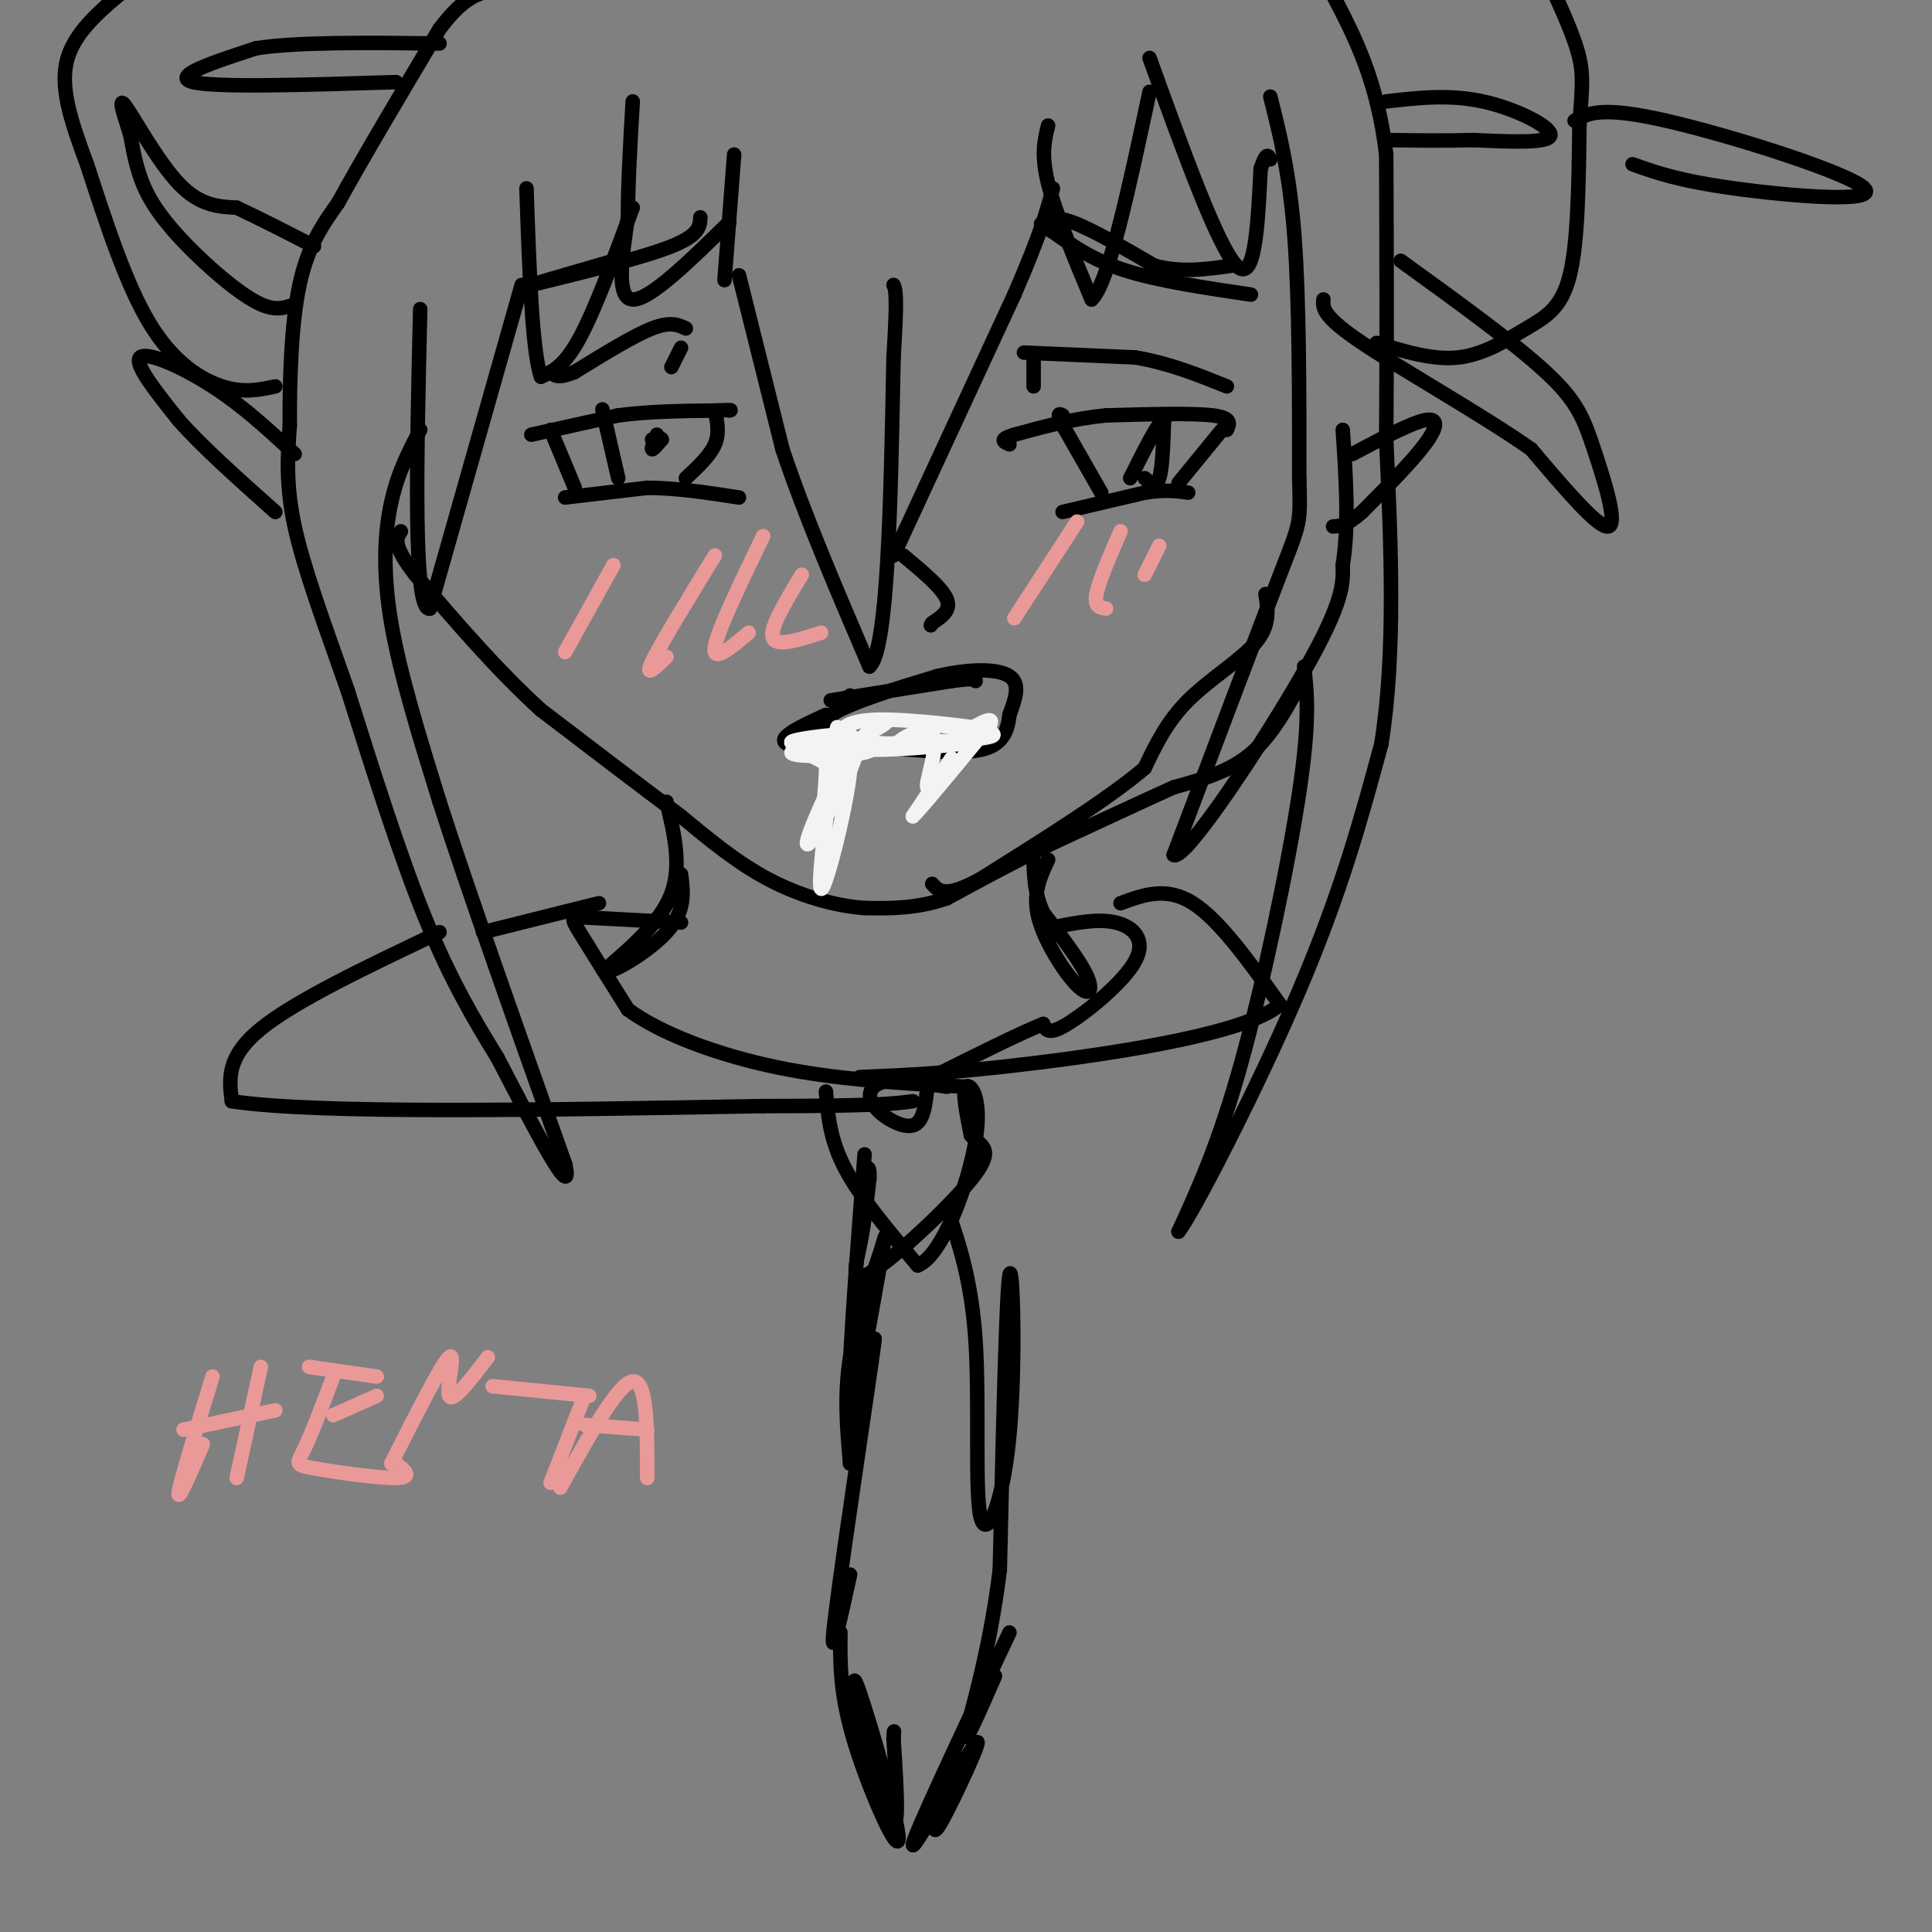 <svg viewBox='0 0 400 400' version='1.1' xmlns='http://www.w3.org/2000/svg' xmlns:xlink='http://www.w3.org/1999/xlink'><rect x="0" y="0" width="400" height="400" fill="#808080" stroke="none"/><g fill='none' stroke='#000000' stroke-width='3' stroke-linecap='round' stroke-linejoin='round'><path d='M117,103c0.000,0.000 17.000,-2.000 17,-2'/><path d='M134,101c6.000,0.000 12.500,1.000 19,2'/><path d='M220,106c0.000,0.000 17.000,-4.000 17,-4'/><path d='M237,102c4.333,-0.667 6.667,-0.333 9,0'/><path d='M119,101c0.000,0.000 -5.000,-12.000 -5,-12'/><path d='M110,90c0.000,0.000 18.000,-4.000 18,-4'/><path d='M128,86c6.333,-0.833 13.167,-0.917 20,-1'/><path d='M148,85c3.833,-0.167 3.417,-0.083 3,0'/><path d='M244,100c0.000,0.000 9.000,-11.000 9,-11'/><path d='M254,89c0.583,-1.250 1.167,-2.500 -3,-3c-4.167,-0.500 -13.083,-0.250 -22,0'/><path d='M229,86c-6.833,0.667 -12.917,2.333 -19,4'/><path d='M210,90c-3.333,1.000 -2.167,1.500 -1,2'/><path d='M228,102c0.000,0.000 -8.000,-14.000 -8,-14'/><path d='M220,88c-1.333,-2.667 -0.667,-2.333 0,-2'/><path d='M237,99c1.167,1.000 2.333,2.000 3,0c0.667,-2.000 0.833,-7.000 1,-12'/><path d='M241,87c-1.000,0.000 -4.000,6.000 -7,12'/><path d='M128,99c0.000,0.000 -3.000,-13.000 -3,-13'/><path d='M125,86c-0.500,-2.167 -0.250,-1.083 0,0'/><path d='M142,99c2.500,-2.333 5.000,-4.667 6,-7c1.000,-2.333 0.500,-4.667 0,-7'/><path d='M153,57c0.000,0.000 9.000,36.000 9,36'/><path d='M162,93c4.500,13.500 11.250,29.250 18,45'/><path d='M180,138c3.833,-3.167 4.417,-33.583 5,-64'/><path d='M185,74c0.833,-13.167 0.417,-14.083 0,-15'/><path d='M185,115c0.000,0.000 25.000,-54.000 25,-54'/><path d='M210,61c5.500,-12.667 6.750,-17.333 8,-22'/><path d='M217,26c-0.750,3.000 -1.500,6.000 0,12c1.500,6.000 5.250,15.000 9,24'/><path d='M226,62c3.500,-3.167 7.750,-23.083 12,-43'/><path d='M238,12c7.083,19.583 14.167,39.167 18,43c3.833,3.833 4.417,-8.083 5,-20'/><path d='M261,35c1.167,-3.667 1.583,-2.833 2,-2'/><path d='M263,20c2.000,7.917 4.000,15.833 5,29c1.000,13.167 1.000,31.583 1,50'/><path d='M269,99c0.244,9.644 0.356,8.756 -4,20c-4.356,11.244 -13.178,34.622 -22,58'/><path d='M243,177c2.222,1.556 18.778,-23.556 27,-38c8.222,-14.444 8.111,-18.222 8,-22'/><path d='M278,117c1.333,-8.333 0.667,-18.167 0,-28'/><path d='M270,138c0.622,5.533 1.244,11.067 -1,26c-2.244,14.933 -7.356,39.267 -12,56c-4.644,16.733 -8.822,25.867 -13,35'/><path d='M244,255c2.778,-3.400 16.222,-29.400 25,-50c8.778,-20.600 12.889,-35.800 17,-51'/><path d='M286,154c3.000,-19.000 2.000,-41.000 1,-63'/><path d='M287,91c0.167,-20.333 0.083,-39.667 0,-59'/><path d='M287,32c-1.833,-15.333 -6.417,-24.167 -11,-33'/><path d='M150,58c0.000,0.000 2.000,-26.000 2,-26'/><path d='M151,46c-8.250,8.083 -16.500,16.167 -20,16c-3.500,-0.167 -2.250,-8.583 -1,-17'/><path d='M130,45c0.000,-6.833 0.500,-15.417 1,-24'/><path d='M131,43c-3.917,10.583 -7.833,21.167 -11,27c-3.167,5.833 -5.583,6.917 -8,8'/><path d='M112,78c-1.833,-5.167 -2.417,-22.083 -3,-39'/><path d='M108,59c0.000,0.000 -19.000,67.000 -19,67'/><path d='M89,126c-3.500,0.833 -2.750,-30.583 -2,-62'/><path d='M87,89c-2.311,4.378 -4.622,8.756 -6,15c-1.378,6.244 -1.822,14.356 0,25c1.822,10.644 5.911,23.822 10,37'/><path d='M91,166c6.000,18.667 16.000,46.833 26,75'/><path d='M117,241c2.000,8.833 -6.000,-6.583 -14,-22'/><path d='M103,219c-4.800,-7.778 -9.800,-16.222 -15,-29c-5.200,-12.778 -10.600,-29.889 -16,-47'/><path d='M72,143c-4.889,-13.933 -9.111,-25.267 -11,-34c-1.889,-8.733 -1.444,-14.867 -1,-21'/><path d='M60,88c-0.067,-8.956 0.267,-20.844 2,-29c1.733,-8.156 4.867,-12.578 8,-17'/><path d='M70,42c4.833,-8.833 12.917,-22.417 21,-36'/><path d='M91,6c5.500,-7.333 8.750,-7.667 12,-8'/><path d='M136,90c-0.583,1.417 -1.167,2.833 -1,3c0.167,0.167 1.083,-0.917 2,-2'/><path d='M137,91c0.000,-0.333 -1.000,-0.167 -2,0'/><path d='M214,80c0.000,0.000 0.000,-6.000 0,-6'/><path d='M212,73c0.000,0.000 23.000,1.000 23,1'/><path d='M235,74c7.000,1.167 13.000,3.583 19,6'/><path d='M139,76c0.000,0.000 2.000,-4.000 2,-4'/><path d='M142,68c-1.583,-0.750 -3.167,-1.500 -7,0c-3.833,1.500 -9.917,5.250 -16,9'/><path d='M119,77c-3.500,1.500 -4.250,0.750 -5,0'/><path d='M259,61c-9.583,-1.417 -19.167,-2.833 -26,-5c-6.833,-2.167 -10.917,-5.083 -15,-8'/><path d='M218,48c-2.929,-1.583 -2.750,-1.542 -2,-2c0.750,-0.458 2.071,-1.417 6,0c3.929,1.417 10.464,5.208 17,9'/><path d='M239,55c5.500,1.500 10.750,0.750 16,0'/><path d='M145,45c-0.083,1.833 -0.167,3.667 -6,6c-5.833,2.333 -17.417,5.167 -29,8'/><path d='M110,59c-2.000,0.500 7.500,-2.250 17,-5'/><path d='M61,63c-1.905,0.708 -3.810,1.417 -7,0c-3.190,-1.417 -7.667,-4.958 -12,-9c-4.333,-4.042 -8.524,-8.583 -11,-13c-2.476,-4.417 -3.238,-8.708 -4,-13'/><path d='M27,28c-1.357,-4.262 -2.750,-8.417 -1,-6c1.750,2.417 6.643,11.405 11,16c4.357,4.595 8.179,4.798 12,5'/><path d='M49,43c4.667,2.167 10.333,5.083 16,8'/><path d='M82,17c-18.583,0.583 -37.167,1.167 -42,0c-4.833,-1.167 4.083,-4.083 13,-7'/><path d='M53,10c8.500,-1.333 23.250,-1.167 38,-1'/><path d='M57,80c-3.267,0.711 -6.533,1.422 -11,0c-4.467,-1.422 -10.133,-4.978 -15,-13c-4.867,-8.022 -8.933,-20.511 -13,-33'/><path d='M18,34c-3.489,-9.356 -5.711,-16.244 -4,-22c1.711,-5.756 7.356,-10.378 13,-15'/><path d='M285,71c5.857,1.804 11.714,3.607 17,3c5.286,-0.607 10.000,-3.625 14,-6c4.000,-2.375 7.286,-4.107 9,-11c1.714,-6.893 1.857,-18.946 2,-31'/><path d='M327,26c0.533,-7.356 0.867,-10.244 0,-14c-0.867,-3.756 -2.933,-8.378 -5,-13'/><path d='M287,21c6.533,-0.756 13.067,-1.511 20,0c6.933,1.511 14.267,5.289 14,7c-0.267,1.711 -8.133,1.356 -16,1'/><path d='M305,29c-5.667,0.167 -11.833,0.083 -18,0'/><path d='M290,54c11.732,8.482 23.464,16.964 30,23c6.536,6.036 7.875,9.625 10,16c2.125,6.375 5.036,15.536 3,16c-2.036,0.464 -9.018,-7.768 -16,-16'/><path d='M317,93c-9.911,-6.978 -26.689,-16.422 -35,-22c-8.311,-5.578 -8.156,-7.289 -8,-9'/><path d='M326,25c2.714,-1.554 5.429,-3.107 19,0c13.571,3.107 38.000,10.875 41,14c3.000,3.125 -15.429,1.607 -27,0c-11.571,-1.607 -16.286,-3.304 -21,-5'/><path d='M270,140c-3.250,6.083 -6.500,12.167 -11,16c-4.500,3.833 -10.250,5.417 -16,7'/><path d='M243,163c-7.000,3.167 -16.500,7.583 -26,12'/><path d='M217,175c-7.833,3.833 -14.417,7.417 -21,11'/><path d='M196,186c-6.333,2.167 -11.667,2.083 -17,2'/><path d='M179,188c-6.289,-0.444 -13.511,-2.556 -20,-6c-6.489,-3.444 -12.244,-8.222 -18,-13'/><path d='M141,169c-7.833,-5.833 -18.417,-13.917 -29,-22'/><path d='M112,147c-9.167,-8.333 -17.583,-18.167 -26,-28'/><path d='M86,119c-4.833,-6.167 -3.917,-7.583 -3,-9'/><path d='M61,94c-5.333,-4.956 -10.667,-9.911 -17,-14c-6.333,-4.089 -13.667,-7.311 -15,-6c-1.333,1.311 3.333,7.156 8,13'/><path d='M37,87c4.667,5.333 12.333,12.167 20,19'/><path d='M280,94c6.044,-3.200 12.089,-6.400 15,-7c2.911,-0.600 2.689,1.400 0,5c-2.689,3.600 -7.844,8.800 -13,14'/><path d='M282,106c-3.167,2.833 -4.583,2.917 -6,3'/><path d='M187,115c4.000,3.333 8.000,6.667 9,9c1.000,2.333 -1.000,3.667 -3,5'/><path d='M193,129c-0.500,0.833 -0.250,0.417 0,0'/><path d='M172,145c0.000,0.000 25.000,-4.000 25,-4'/><path d='M197,141c5.000,-0.667 5.000,-0.333 5,0'/><path d='M176,144c0.000,0.000 -8.000,9.000 -8,9'/><path d='M168,153c-1.333,0.644 -0.667,-2.244 4,-5c4.667,-2.756 13.333,-5.378 22,-8'/><path d='M194,140c6.756,-1.600 12.644,-1.600 15,0c2.356,1.600 1.178,4.800 0,8'/><path d='M209,148c-0.311,2.800 -1.089,5.800 -5,7c-3.911,1.200 -10.956,0.600 -18,0'/><path d='M186,155c-6.833,-0.167 -14.917,-0.583 -23,-1'/><path d='M163,154c-2.500,-1.167 2.750,-3.583 8,-6'/></g>
<g fill='none' stroke='#f3f3f3' stroke-width='3' stroke-linecap='round' stroke-linejoin='round'><path d='M180,153c0.978,1.178 1.956,2.356 -2,3c-3.956,0.644 -12.844,0.756 -14,0c-1.156,-0.756 5.422,-2.378 12,-4'/><path d='M176,152c-2.905,-0.143 -16.167,1.500 -11,2c5.167,0.500 28.762,-0.143 37,-1c8.238,-0.857 1.119,-1.929 -6,-3'/><path d='M196,150c-2.596,-0.569 -6.088,-0.493 -3,0c3.088,0.493 12.754,1.402 11,1c-1.754,-0.402 -14.930,-2.115 -22,-2c-7.070,0.115 -8.035,2.057 -9,4'/><path d='M173,153c2.083,0.893 11.792,1.125 11,1c-0.792,-0.125 -12.083,-0.607 -16,0c-3.917,0.607 -0.458,2.304 3,4'/><path d='M171,158c0.212,3.164 -0.758,9.075 0,7c0.758,-2.075 3.242,-12.136 3,-11c-0.242,1.136 -3.212,13.467 -4,16c-0.788,2.533 0.606,-4.734 2,-12'/><path d='M172,158c0.843,-5.025 1.951,-11.586 1,-4c-0.951,7.586 -3.962,29.320 -3,30c0.962,0.680 5.897,-19.694 6,-25c0.103,-5.306 -4.626,4.456 -7,10c-2.374,5.544 -2.393,6.870 -1,5c1.393,-1.870 4.196,-6.935 7,-12'/><path d='M175,162c1.850,-4.201 2.976,-8.703 5,-11c2.024,-2.297 4.944,-2.389 3,-1c-1.944,1.389 -8.754,4.259 -5,5c3.754,0.741 18.073,-0.645 21,-1c2.927,-0.355 -5.536,0.323 -14,1'/><path d='M185,155c-0.188,-1.325 6.341,-5.139 8,-3c1.659,2.139 -1.553,10.230 -1,11c0.553,0.770 4.872,-5.780 5,-6c0.128,-0.220 -3.936,5.890 -8,12'/><path d='M189,169c1.333,-1.167 8.667,-10.083 16,-19'/><path d='M205,150c1.167,-2.500 -3.917,0.750 -9,4'/></g>
<g fill='none' stroke='#000000' stroke-width='3' stroke-linecap='round' stroke-linejoin='round'><path d='M138,166c1.583,6.583 3.167,13.167 1,19c-2.167,5.833 -8.083,10.917 -14,16'/><path d='M125,201c0.578,1.244 9.022,-3.644 13,-8c3.978,-4.356 3.489,-8.178 3,-12'/><path d='M217,178c-1.637,3.506 -3.274,7.012 -2,12c1.274,4.988 5.458,11.458 8,14c2.542,2.542 3.440,1.155 2,-2c-1.440,-3.155 -5.220,-8.077 -9,-13'/><path d='M216,189c-1.833,-4.000 -1.917,-7.500 -2,-11'/><path d='M218,192c4.655,-0.940 9.310,-1.881 13,-1c3.690,0.881 6.417,3.583 4,8c-2.417,4.417 -9.976,10.548 -14,13c-4.024,2.452 -4.512,1.226 -5,0'/><path d='M216,212c-4.667,1.833 -13.833,6.417 -23,11'/><path d='M141,191c-7.578,-0.400 -15.156,-0.800 -19,-1c-3.844,-0.200 -3.956,-0.200 -2,3c1.956,3.200 5.978,9.600 10,16'/><path d='M130,209c6.711,4.978 18.489,9.422 31,12c12.511,2.578 25.756,3.289 39,4'/><path d='M124,187c0.000,0.000 -24.000,6.000 -24,6'/><path d='M91,193c-14.917,7.083 -29.833,14.167 -37,20c-7.167,5.833 -6.583,10.417 -6,15'/><path d='M48,228c17.333,2.667 63.667,1.833 110,1'/><path d='M158,229c23.500,0.000 27.250,-0.500 31,-1'/><path d='M232,187c4.750,-1.750 9.500,-3.500 15,0c5.500,3.500 11.750,12.250 18,21'/><path d='M265,208c-6.667,5.800 -32.333,9.800 -50,12c-17.667,2.200 -27.333,2.600 -37,3'/><path d='M196,225c-5.048,-0.821 -10.095,-1.643 -13,-1c-2.905,0.643 -3.667,2.750 -2,5c1.667,2.250 5.762,4.643 8,4c2.238,-0.643 2.619,-4.321 3,-8'/><path d='M192,225c0.500,-1.333 0.250,-0.667 0,0'/><path d='M171,226c0.417,5.000 0.833,10.000 4,16c3.167,6.000 9.083,13.000 15,20'/><path d='M190,262c5.167,-2.012 10.583,-17.042 12,-26c1.417,-8.958 -1.167,-11.845 -2,-11c-0.833,0.845 0.083,5.423 1,10'/><path d='M201,235c1.600,2.112 5.099,2.391 1,8c-4.099,5.609 -15.796,16.549 -21,20c-5.204,3.451 -3.915,-0.585 -3,-5c0.915,-4.415 1.458,-9.207 2,-14'/><path d='M180,244c0.167,-2.667 -0.417,-2.333 -1,-2'/><path d='M179,239c-1.900,24.925 -3.799,49.850 -3,52c0.799,2.150 4.297,-18.475 6,-28c1.703,-9.525 1.612,-7.949 0,-3c-1.612,4.949 -4.746,13.271 -6,21c-1.254,7.729 -0.627,14.864 0,22'/><path d='M176,303c1.643,-5.679 5.750,-30.875 5,-25c-0.750,5.875 -6.357,42.821 -8,56c-1.643,13.179 0.679,2.589 3,-8'/><path d='M196,250c2.601,7.603 5.203,15.206 6,28c0.797,12.794 -0.209,30.780 1,36c1.209,5.220 4.633,-2.325 6,-17c1.367,-14.675 0.676,-36.478 0,-33c-0.676,3.478 -1.338,32.239 -2,61'/><path d='M207,325c-2.133,17.578 -6.467,31.022 -7,34c-0.533,2.978 2.733,-4.511 6,-12'/><path d='M209,338c-10.131,21.476 -20.262,42.952 -20,44c0.262,1.048 10.917,-18.333 13,-21c2.083,-2.667 -4.405,11.381 -7,16c-2.595,4.619 -1.298,-0.190 0,-5'/><path d='M174,338c-0.078,6.351 -0.156,12.702 3,23c3.156,10.298 9.547,24.544 9,19c-0.547,-5.544 -8.032,-30.877 -9,-32c-0.968,-1.123 4.581,21.965 7,28c2.419,6.035 1.710,-4.982 1,-16'/><path d='M185,360c0.167,-2.667 0.083,-1.333 0,0'/><path d='M262,123c0.511,3.200 1.022,6.400 -2,10c-3.022,3.600 -9.578,7.600 -14,12c-4.422,4.400 -6.711,9.200 -9,14'/><path d='M237,159c-7.167,6.167 -20.583,14.583 -34,23'/><path d='M203,182c-7.333,4.000 -8.667,2.500 -10,1'/></g>
<g fill='none' stroke='#ea9999' stroke-width='3' stroke-linecap='round' stroke-linejoin='round'><path d='M127,117c0.000,0.000 -10.000,18.000 -10,18'/><path d='M148,115c-5.667,9.250 -11.333,18.500 -13,22c-1.667,3.500 0.667,1.250 3,-1'/><path d='M158,111c-4.750,9.833 -9.500,19.667 -10,23c-0.500,3.333 3.250,0.167 7,-3'/><path d='M166,119c-3.333,5.500 -6.667,11.000 -6,13c0.667,2.000 5.333,0.500 10,-1'/><path d='M223,108c0.000,0.000 -13.000,20.000 -13,20'/><path d='M232,110c-2.250,5.167 -4.500,10.333 -5,13c-0.500,2.667 0.750,2.833 2,3'/><path d='M240,113c0.000,0.000 -3.000,6.000 -3,6'/><path d='M44,285c-3.333,10.833 -6.667,21.667 -7,24c-0.333,2.333 2.333,-3.833 5,-10'/><path d='M54,283c0.000,0.000 -5.000,23.000 -5,23'/><path d='M38,296c0.000,0.000 19.000,-4.000 19,-4'/><path d='M69,285c-2.256,5.964 -4.512,11.929 -6,15c-1.488,3.071 -2.208,3.250 2,4c4.208,0.750 13.345,2.071 17,2c3.655,-0.071 1.827,-1.536 0,-3'/><path d='M64,283c0.000,0.000 14.000,2.000 14,2'/><path d='M69,293c0.000,0.000 9.000,-4.000 9,-4'/><path d='M81,303c5.244,-10.356 10.489,-20.711 12,-22c1.511,-1.289 -0.711,6.489 0,8c0.711,1.511 4.356,-3.244 8,-8'/><path d='M102,287c0.000,0.000 20.000,2.000 20,2'/><path d='M121,289c0.000,0.000 -7.000,18.000 -7,18'/><path d='M116,308c6.000,-10.833 12.000,-21.667 15,-22c3.000,-0.333 3.000,9.833 3,20'/><path d='M121,295c0.000,0.000 13.000,1.000 13,1'/></g>
</svg>